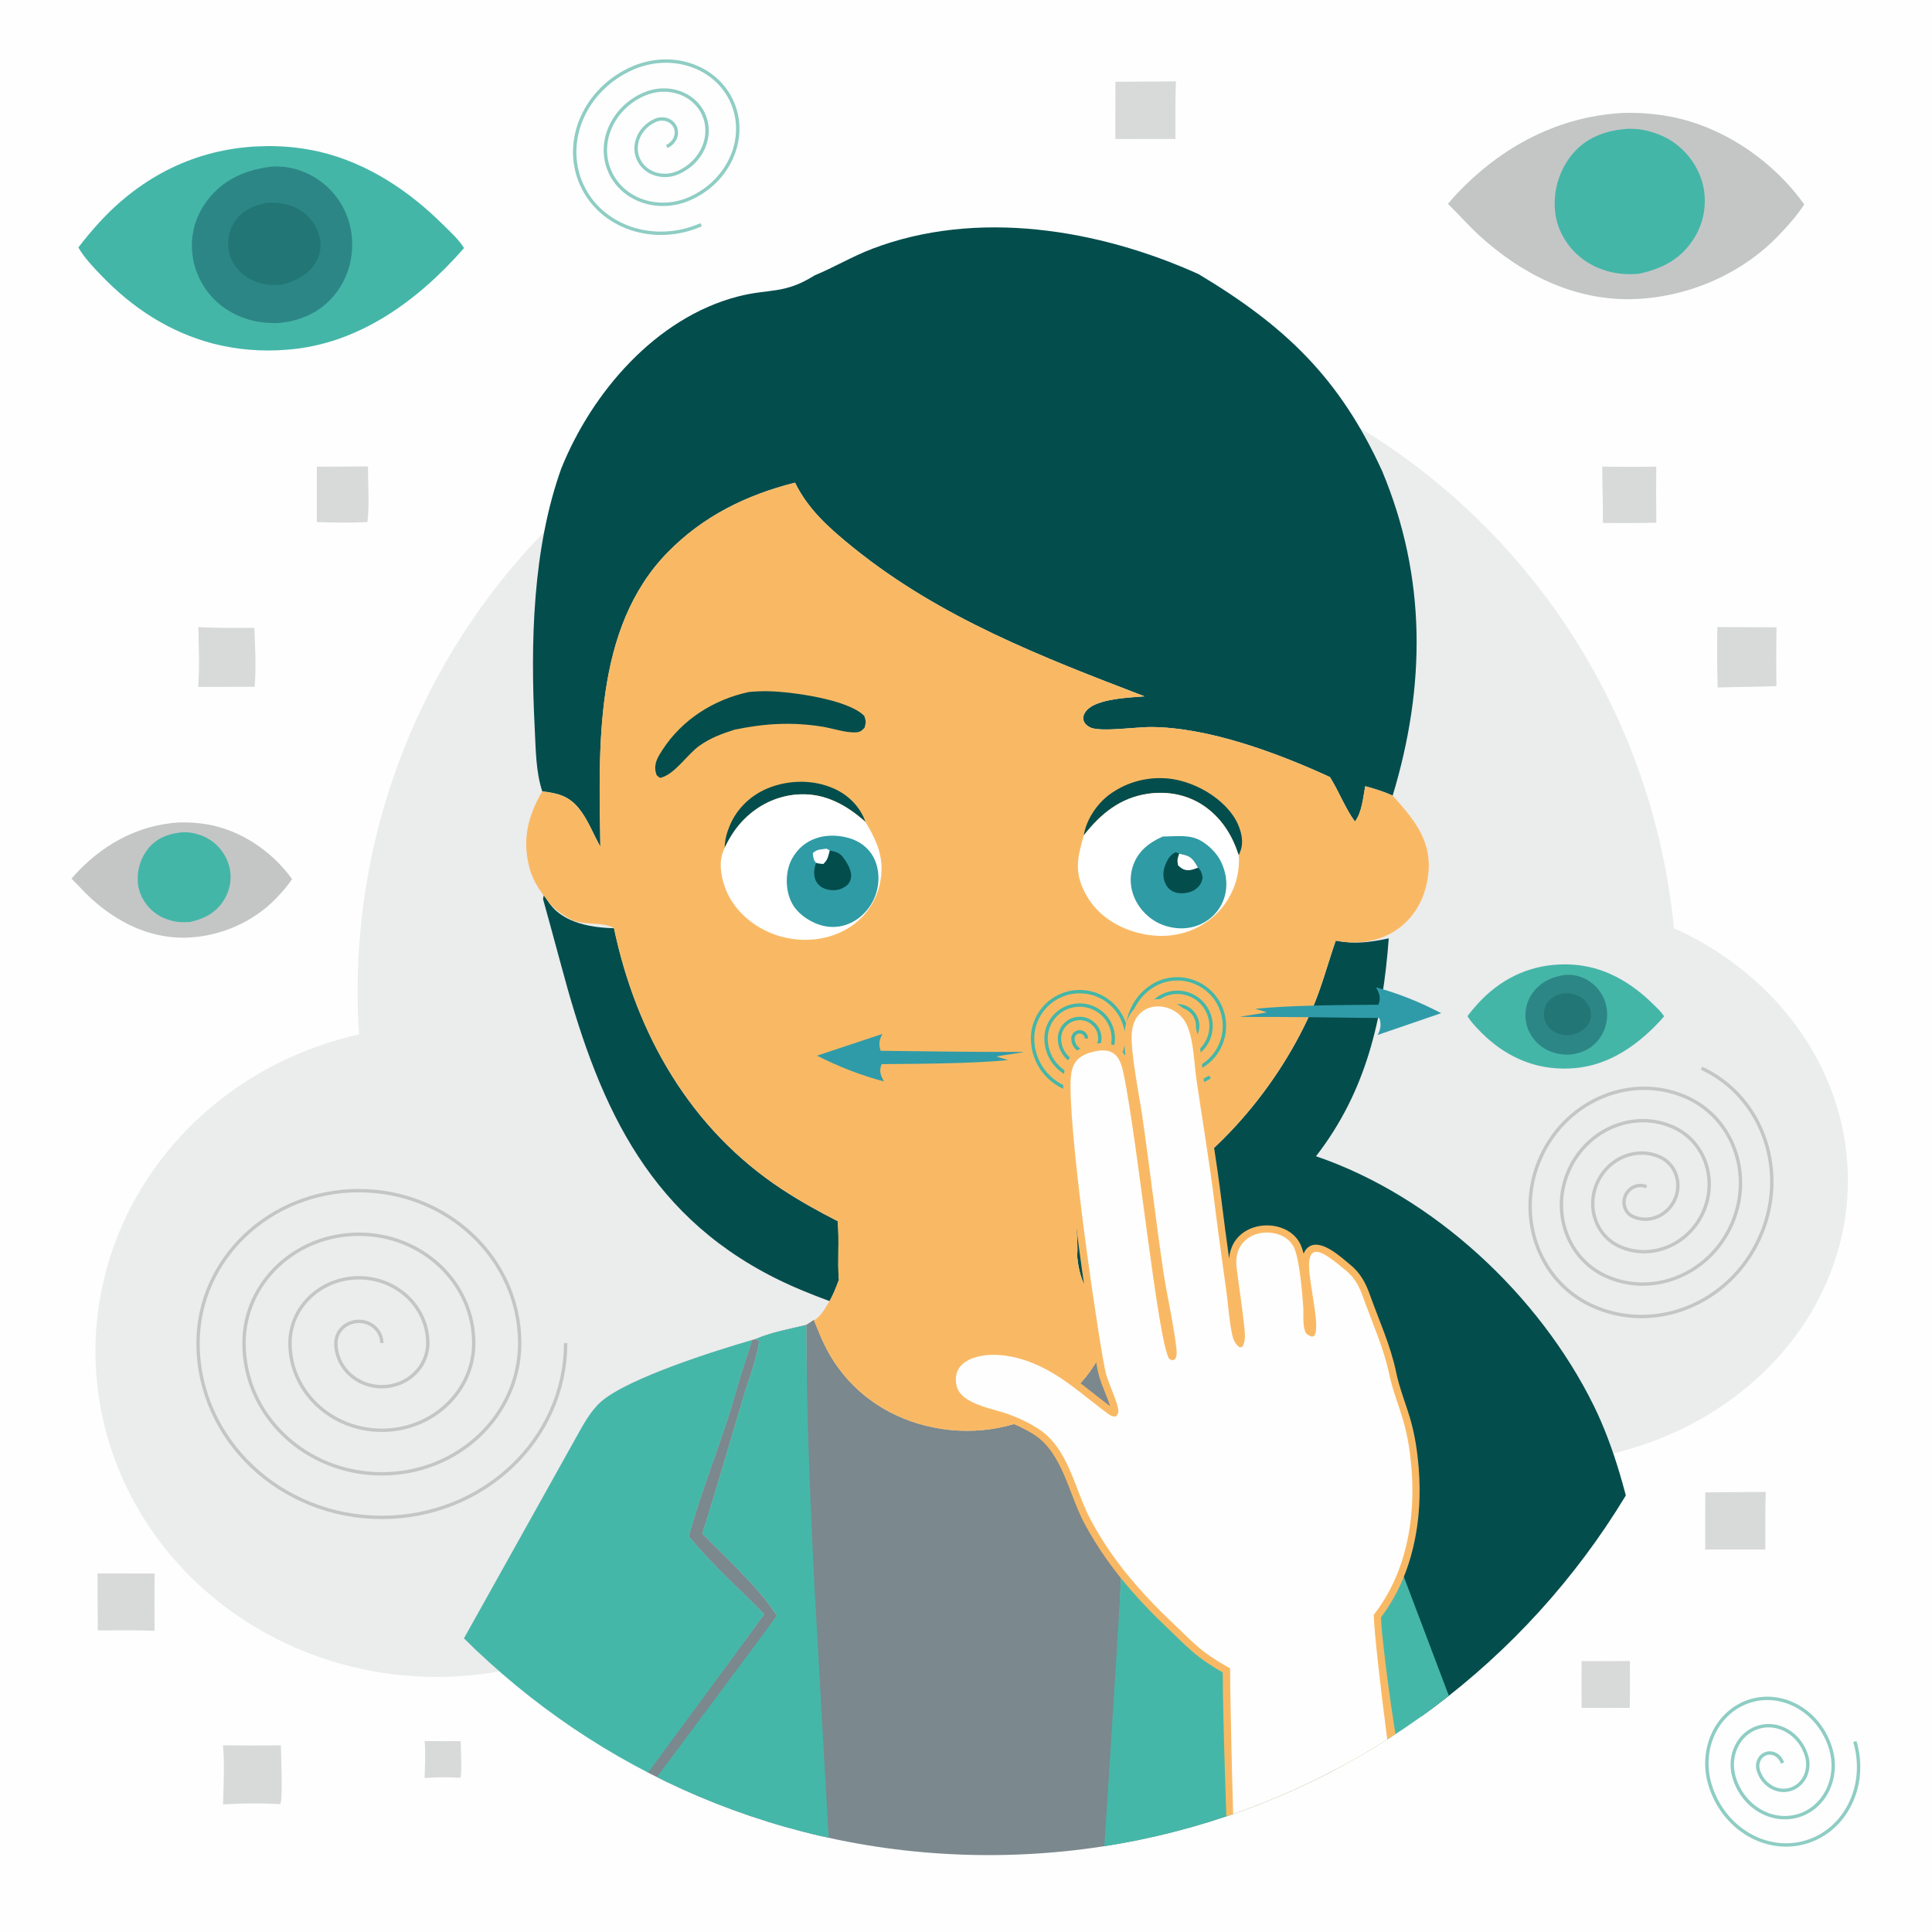 <?xml version="1.0" encoding="UTF-8"?> <svg xmlns="http://www.w3.org/2000/svg" xmlns:xlink="http://www.w3.org/1999/xlink" xml:space="preserve" width="114mm" height="114mm" version="1.1" style="shape-rendering:geometricPrecision; text-rendering:geometricPrecision; image-rendering:optimizeQuality; fill-rule:evenodd; clip-rule:evenodd" viewBox="0 0 732.3 732.3"> <defs> <style type="text/css"> .str2 {stroke:#8ECDC4;stroke-width:1.28;stroke-miterlimit:22.926} .str0 {stroke:#44B6A8;stroke-width:1.28;stroke-miterlimit:22.926} .str1 {stroke:#C4C6C6;stroke-width:1.28;stroke-miterlimit:22.926} .fil10 {fill:none} .fil0 {fill:#FEFEFE} .fil1 {fill:#EBECEC} .fil2 {fill:#044D4D} .fil15 {fill:#227676} .fil14 {fill:#2D8686} .fil5 {fill:#2D8786} .fil9 {fill:#2F9BA5} .fil11 {fill:#2F9BA8} .fil13 {fill:#44B6A8} .fil6 {fill:#45B7A9} .fil4 {fill:#7B888D} .fil16 {fill:#C4C6C6} .fil3 {fill:#C5C6C6} .fil12 {fill:#D8D9D9} .fil7 {fill:#F9B964} .fil8 {fill:white} </style> <clipPath id="id0"> <path d="M630.37 302.18c16.88,36.17 26.33,76.51 26.33,119.07 0,155.69 -126.21,281.9 -281.9,281.9 -155.69,0 -281.9,-126.21 -281.9,-281.9 0,-42.55 9.45,-82.89 26.33,-119.07l0 -247.09 511.15 0 0 247.09z"></path> </clipPath> </defs> <g id="Слой_x0020_1">  <rect class="fil0" width="732.3" height="732.3"></rect> <circle class="fil1" cx="385.59" cy="375.86" r="250.04"></circle> <ellipse class="fil1" cx="580.01" cy="447.42" rx="120.42" ry="107.19"></ellipse> <ellipse class="fil1" cx="165.52" cy="512.23" rx="129.34" ry="123.39"></ellipse> <g> </g> <g style="clip-path:url(#id0)"> <g> <g id="_2536427770048"> <path class="fil2" d="M232.72 351.82c8.52,40.26 29,76.18 63.77,99.01 6.79,4.45 13.78,8.35 21.01,12.02 0.72,7.49 -0.13,14.91 0.47,22.31 -1.05,2.77 -2.08,5.42 -3.52,8.02 -7.02,-2.6 -13.99,-5.4 -20.68,-8.76 -50.03,-25.13 -67.75,-68.57 -81.14,-118.77 -2.65,-9.94 -5.54,-20.24 -6.81,-24.92 1.47,-7.3 -2.06,10.46 26.91,11.1z"></path> <path class="fil2" d="M308.7 104.41c7.4,-3.05 14.33,-7.21 21.84,-10.08 39.81,-15.2 85.98,-7.46 123.72,9.55 32.9,19.7 53.51,39.37 69.64,74.7 16.87,40.35 16.5,81.57 3.98,122.97 -3.43,-1.53 -6.79,-2.57 -10.4,-3.55 -0.82,4.27 -1.2,9.87 -3.9,13.41 -3.7,-5.06 -6.08,-11.47 -9.48,-16.87 -19.87,-9.16 -46.37,-18.98 -68.27,-18.97 -4.86,0 -18.76,1.93 -22.49,0.2 -4.44,-2.07 -3.22,-6.54 1.74,-8.71 5.74,-2.52 13.96,-2.69 18.75,-3.12 -38.9,-14.89 -77.43,-29.78 -110.24,-56.24 -8.88,-7.17 -17.15,-14.36 -22.24,-24.75 -18.39,4.62 -34.87,12.71 -48.27,26.41 -28.16,28.79 -26.05,74.16 -25.51,111.56 -2.7,-4.73 -4.71,-10.26 -8.15,-14.51 -3.87,-4.76 -8.06,-5.76 -13.88,-6.45 -2.47,-7.49 -2.46,-16.09 -2.86,-23.94 -1.65,-32.1 -0.85,-67.94 10.05,-98.41 11.59,-28.84 35.81,-57.1 66.86,-65.2 12.04,-3.14 17.56,-0.74 29.12,-7.99z"></path> <path class="fil3" d="M422.98 498.36l2.96 1.46c8.1,3.39 17.66,6.46 25.19,10.86l2.67 1.59c6.09,22.82 11.25,46.57 15.2,69.84 -8.33,8.86 -17.55,16.65 -26.25,25.12 3.94,6.76 8.29,13.22 12.63,19.68l-282.82 0 45.95 -82.3c2.47,-4.48 5.45,-9.96 9.34,-13.34 10.32,-8.97 43.65,-19.41 57.27,-23.37l1.17 -0.3c6.01,-2.63 12.95,-3.85 19.32,-5.39l2.85 -1.9c1.51,3.67 2.97,7.44 4.81,10.97 7.28,13.95 19.7,23.81 34.7,28.33 15.79,4.75 33.4,3.36 47.87,-4.66 15.09,-8.35 22.5,-20.37 27.12,-36.58z"></path> <path class="fil4" d="M422.98 498.36l2.96 1.46c8.1,3.39 17.66,6.46 25.19,10.86l2.67 1.59c6.09,22.82 11.25,46.57 15.2,69.84 -8.33,8.86 -17.55,16.65 -26.25,25.12 3.94,6.76 115.62,112.85 119.96,119.31l-353.93 -5.67c3.55,-4.99 77.53,-103.98 80.88,-109.08 -9.52,-9.61 -20.06,-19.04 -28.59,-29.51 5.44,-19.66 13.61,-38.61 18.88,-58.36 1.66,-5.36 3.38,-10.7 5.17,-16.02l1.17 -0.3c6.01,-2.63 12.95,-3.85 19.32,-5.39l2.85 -1.9c1.51,3.67 2.97,7.44 4.81,10.97 7.28,13.95 19.7,23.81 34.7,28.33 15.79,4.75 33.4,3.36 47.87,-4.66 15.09,-8.35 22.5,-20.37 27.12,-36.58z"></path> <path class="fil3" d="M286.3 507.61c6.01,-2.63 12.95,-3.85 19.32,-5.39 0.07,32.18 0.16,64.49 1.78,96.64 0.47,9.36 0.99,18.71 1.52,28.07l-24.55 0c3.34,-4.85 6.7,-9.69 10.08,-14.52 -7.31,-11.29 -18.88,-21.47 -28.26,-31.13 5.48,-17.03 10.35,-34.31 15.51,-51.45 1.97,-6.9 5.22,-14.51 6,-21.58l-1.4 -0.63z"></path> <path class="fil3" d="M423.59 626.91c0.51,-8.72 0.92,-17.44 1.17,-26.17 0.61,-21.71 0.25,-43.56 0.23,-65.28 -0.01,-8.73 -1.37,-27.9 0.96,-35.64 8.1,3.39 17.66,6.46 25.19,10.86 4.89,23.14 8.85,46.46 13.6,69.62 -9.07,8.83 -18.15,17.69 -27.53,26.2 3.43,7.23 8,13.82 12.58,20.41l-26.2 0z"></path> <path class="fil5" d="M476.66 626.91l-0.88 -5.96c-0.88,-6.18 -3.96,-13.16 -2.61,-19.37l0.96 -0.37c0.92,1.45 2.76,14 4.33,25.7l-1.8 0z"></path> <path class="fil2" d="M506.3 356.53c7.22,1.4 12.91,0.66 20.09,-0.86 -2.27,30.45 -8.51,58.01 -27.58,82.59 44.52,15.18 84.65,52.65 105.31,94.59 14.88,30.22 22.96,79.59 19.82,111.88l-76.68 43.74c-6.73,-19.58 -18.9,-100.73 -25.93,-119.22 -14.52,-38.15 -33.62,-41.72 -67.52,-56.99l-2.67 -1.59c-7.53,-4.4 -17.09,-7.47 -25.19,-10.86l-2.96 -1.46c-2.18,-0.89 -3.94,-1.9 -5.77,-3.41 -5.95,-4.89 -8.23,-11.42 -8.94,-18.82 0.32,-3.47 -0.07,-7.08 -0.25,-10.56 6.58,-1.86 12.94,-4.31 19.07,-7.33 30.47,-14.77 55.93,-43.78 69.7,-74.45 3.96,-8.83 6.34,-18.14 9.5,-27.25z"></path> <path class="fil6" d="M581.28 728.98c-6.72,-19.58 -52.92,-141.23 -59.96,-159.72 -14.52,-38.15 -33.62,-41.72 -67.52,-56.99 6.09,22.82 11.25,46.57 15.2,69.84 -8.33,8.86 -17.55,16.65 -26.25,25.12 3.94,6.76 8.29,13.22 12.63,19.68 36.98,0 47.09,102.07 125.89,102.07z"></path> <path class="fil6" d="M464.73 580.31c-4.75,-23.16 -8.72,-46.48 -13.6,-69.62 -7.53,-4.4 -17.09,-7.47 -25.19,-10.86 -2.32,7.74 -0.96,26.91 -0.96,35.64 0.02,21.73 0.38,43.57 -0.23,65.28 -0.25,8.73 -7.95,126.4 -8.46,135.12l154.59 0.41c0.45,-8.26 -117.43,-125.6 -128.82,-130.17 9.37,-8.5 13.6,-16.97 22.67,-25.8z"></path> <path class="fil6" d="M308.61 599.25c-1.62,-32.15 -2.92,-64.86 -2.99,-97.04 -6.37,1.54 -13.31,2.76 -19.32,5.39l1.4 0.63c-0.78,7.07 -4.03,14.68 -6,21.58 -5.15,17.14 -10.03,34.42 -15.51,51.45 9.38,9.66 20.95,19.84 28.26,31.13 -3.38,4.82 -85.32,114.57 -88.66,119.42l110.41 1.61c-0.54,-9.35 -7.12,-124.83 -7.6,-134.18z"></path> <path class="fil6" d="M289.68 611.79c-9.52,-9.61 -20.06,-19.04 -28.59,-29.51 5.44,-19.66 13.61,-38.61 18.88,-58.36 1.66,-5.36 3.38,-10.7 5.17,-16.02 -13.62,3.95 -46.95,14.4 -57.27,23.37 -3.89,3.38 -6.87,8.86 -9.34,13.34l-45.95 82.3 51.61 74.12c3.55,-4.99 62.14,-84.13 65.49,-89.24z"></path> <path class="fil7" d="M308.47 500.31c1.51,3.67 2.97,7.44 4.81,10.97 7.28,13.95 19.7,23.81 34.7,28.33 15.79,4.75 33.4,3.36 47.87,-4.66 15.09,-8.35 22.5,-20.37 27.12,-36.58 -2.18,-0.89 -3.94,-1.9 -5.77,-3.41 -5.95,-4.9 -8.23,-11.42 -8.94,-18.82 0.33,-3.47 -0.07,-7.08 -0.25,-10.56 6.58,-1.86 12.94,-4.31 19.07,-7.33 30.47,-14.77 55.93,-43.78 69.7,-74.45 3.96,-8.83 6.34,-18.14 9.5,-27.26 18.67,3.62 33.82,-7.62 35.21,-26.59 0.88,-11.98 -6.2,-20.12 -13.63,-28.4 -3.43,-1.53 -6.79,-2.57 -10.4,-3.55 -0.82,4.27 -1.2,9.87 -3.9,13.41 -3.71,-5.06 -6.08,-11.47 -9.48,-16.87 -19.87,-9.16 -46.37,-18.98 -68.27,-18.97 -4.86,0 -18.76,1.93 -22.49,0.2 -4.43,-2.07 -3.22,-6.54 1.74,-8.71 5.74,-2.52 13.96,-2.69 18.75,-3.12 -38.89,-14.89 -77.43,-29.78 -110.24,-56.24 -8.88,-7.17 -17.15,-14.36 -22.24,-24.75 -18.39,4.62 -34.87,12.71 -48.27,26.41 -28.16,28.79 -26.05,74.16 -25.51,111.56 -2.7,-4.73 -4.71,-10.27 -8.15,-14.51 -3.87,-4.76 -8.06,-5.76 -13.88,-6.45 -5.42,9.31 -7.7,18.44 -4.78,29.14 1.59,5.83 4.57,9.24 7.72,13.56 2.1,2.15 4.54,4 7.27,5.52 5.4,3 12.56,0.89 16.98,3.63 8.52,40.26 29,76.18 63.77,99.01 6.79,4.45 13.78,8.35 21.01,12.02 0.72,7.49 -0.13,14.91 0.47,22.31 -1.05,2.77 -2.08,5.42 -3.52,8.02 -1.6,2.56 -2.95,5.2 -5.42,7.02l-0.55 0.12z"></path> <path class="fil2" d="M274.67 321.35c0.09,-3.12 0.77,-5.67 1.99,-8.55 2.81,-6.61 8.27,-11.67 14.95,-14.25 7.87,-3.04 17.08,-3.07 24.79,0.49 5.36,2.47 9.73,6.93 11.65,12.51 -7.05,-6.29 -15.08,-10.85 -24.86,-10.46 -8.63,0.34 -16.54,4.3 -22.29,10.69 -2.58,2.87 -4.55,6.12 -6.23,9.57z"></path> <path class="fil2" d="M410.78 316.68c0.9,-5.89 4.93,-11.92 9.68,-15.47 0.42,-0.31 0.85,-0.61 1.3,-0.91 0.44,-0.29 0.89,-0.57 1.34,-0.84 0.46,-0.27 0.92,-0.53 1.38,-0.78 0.47,-0.25 0.94,-0.48 1.42,-0.71 0.48,-0.22 0.96,-0.44 1.45,-0.64 0.49,-0.2 0.98,-0.39 1.48,-0.56 0.5,-0.18 1,-0.34 1.51,-0.49 0.5,-0.15 1.01,-0.29 1.53,-0.42 0.51,-0.12 1.03,-0.24 1.55,-0.34 0.52,-0.1 1.04,-0.19 1.56,-0.26 0.52,-0.08 1.05,-0.14 1.57,-0.19 0.52,-0.05 1.05,-0.09 1.58,-0.11 0.53,-0.02 1.06,-0.03 1.58,-0.03 0.53,0 1.06,0.02 1.58,0.04 0.53,0.03 1.06,0.07 1.58,0.12 0.53,0.06 1.05,0.12 1.57,0.2 8.77,1.41 18.03,6.66 23.1,14.07 2.24,3.28 4.07,8.53 2.87,12.5 -0.36,1.19 -0.44,1.3 -0.91,2.31 -2.27,-7.13 -5.97,-13.28 -12,-17.88 -6.36,-4.85 -14.27,-6.56 -22.13,-5.48 -10.69,1.46 -18.19,7.64 -24.59,15.84z"></path> <path class="fil2" d="M283.7 262.31c2.53,-0.25 5.07,-0.36 7.62,-0.31 8.58,0.19 30.19,3.06 36.27,9.37 0.71,2.09 0.66,2.32 0.11,4.48 -1.31,1.27 -1.65,1.68 -3.6,1.75 -3.62,0.14 -8.8,-1.59 -12.48,-2.18 -11.45,-1.84 -21.93,-1.2 -33.24,1.17 -4.8,1.54 -8.98,3.06 -13.16,5.99 -4.84,3.39 -9.5,11.09 -15.03,12.27 -1.09,-0.83 -1.3,-0.68 -1.63,-2.12 -0.78,-3.32 0.78,-5.78 2.52,-8.47 7.43,-11.48 19.4,-19.07 32.64,-21.94z"></path> <path class="fil8" d="M410.78 316.68c6.4,-8.2 13.89,-14.38 24.59,-15.84 7.86,-1.07 15.77,0.64 22.13,5.48 6.03,4.59 9.73,10.75 12,17.88 0.27,2.47 0.05,5.05 -0.45,7.48 -0.09,0.48 -0.2,0.95 -0.32,1.42 -0.12,0.47 -0.25,0.94 -0.4,1.4 -0.14,0.46 -0.3,0.92 -0.47,1.38 -0.17,0.46 -0.35,0.91 -0.54,1.35 -0.19,0.45 -0.39,0.89 -0.61,1.32 -0.21,0.43 -0.43,0.87 -0.67,1.29 -0.23,0.42 -0.48,0.84 -0.73,1.26 -0.26,0.41 -0.52,0.81 -0.8,1.21 -0.28,0.4 -0.56,0.79 -0.86,1.17 -0.3,0.39 -0.6,0.76 -0.92,1.13 -0.32,0.37 -0.64,0.73 -0.98,1.08 -0.34,0.35 -0.68,0.69 -1.03,1.02 -0.35,0.33 -0.71,0.66 -1.08,0.98 -0.37,0.31 -0.75,0.62 -1.13,0.91 -0.39,0.3 -0.78,0.58 -1.18,0.86 -0.4,0.28 -0.81,0.54 -1.22,0.8 -7.21,4.55 -15.77,5.45 -23.98,3.51 -8.21,-1.94 -15.85,-6.63 -20.14,-14.05 -4.95,-8.56 -3.78,-14.14 -1.21,-23.04z"></path> <g> <path class="fil9" d="M440.78 317.07c5.05,-0.01 10.22,-0.95 14.69,1.77 3.26,1.99 6.07,5 7.49,8.1 6.81,14.88 -6.04,28.6 -21,24.06 -9.63,-2.94 -15.91,-13.38 -12.39,-23.15 1.95,-5.39 6.15,-8.59 11.22,-10.79z"></path> <path class="fil2" d="M454.11 328.87c1.24,1.22 1.4,2.1 1.74,3.78 -0.39,1.92 -0.9,2.92 -2.44,4.21 -1.89,1.58 -5.3,2.1 -7.62,1.47 -1.79,-0.48 -3.18,-1.61 -3.99,-3.29 -1.13,-2.36 -1.05,-4.86 -0.09,-7.25 0.8,-2 1.91,-3.93 3.96,-4.79l1.29 0.56c2.73,0.61 4.27,0.78 5.92,3.26 0.44,0.67 0.83,1.36 1.23,2.05z"></path> <path class="fil8" d="M446.95 323.57c2.73,0.61 4.27,0.78 5.92,3.26 0.44,0.67 0.83,1.36 1.23,2.05 -1.05,0.38 -2.28,0.89 -3.39,0.96 -1.8,0.11 -2.92,-0.67 -4.16,-1.8 -0.43,-2.05 -0.26,-2.45 0.4,-4.46z"></path> </g> <path class="fil8" d="M274.67 321.35c1.68,-3.45 3.65,-6.71 6.23,-9.57 5.75,-6.39 13.66,-10.34 22.29,-10.69 9.78,-0.39 17.81,4.17 24.86,10.46 4.68,7.74 7.5,14.51 5.37,23.78 -0.2,0.84 -0.43,1.68 -0.71,2.5 -0.28,0.82 -0.6,1.63 -0.96,2.42 -0.36,0.79 -0.76,1.56 -1.19,2.31 -0.43,0.75 -0.91,1.48 -1.41,2.18 -0.51,0.7 -1.05,1.38 -1.62,2.03 -0.58,0.65 -1.18,1.27 -1.82,1.86 -0.63,0.59 -1.3,1.14 -1.99,1.67 -0.69,0.52 -1.41,1.01 -2.15,1.46 -7.18,4.47 -16.2,5.46 -24.36,3.53 -8.28,-1.97 -16,-7.18 -20.36,-14.56 -2.67,-4.51 -4.58,-11.43 -3.2,-16.62 0.26,-0.95 0.64,-1.83 1.02,-2.74z"></path> <g> <path class="fil9" d="M321.36 317.54c2.66,0.71 5.14,1.95 7.29,4.09 3.15,3.13 4.5,7.67 4.3,12.04 -0.22,5.15 -2.53,9.97 -6.34,13.39 -3.48,3.11 -7.99,4.72 -12.65,4.19 -4.7,-0.52 -9.66,-3.31 -12.56,-7.03 -3.83,-4.9 -4.18,-13.32 -1.17,-18.77 4.34,-7.85 12.89,-10.1 21.14,-7.91z"></path> <path class="fil8" d="M308.65 326.14c-0.37,-0.98 -0.46,-1.74 -0.57,-2.77 1.55,-1.55 3.11,-1.36 5.23,-1.7l1.22 0.72c-0.63,2.29 -0.66,3.47 -2.44,5.11 -1.04,-0.05 -1.75,-0.08 -2.74,-0.42l-0.71 -0.93z"></path> <path class="fil2" d="M314.53 322.39c2.24,0.43 3.75,0.77 5.15,2.72 1.56,2.17 3.4,5.11 2.81,7.91 -0.39,1.85 -1.58,2.84 -3.19,3.65 -2.17,1.09 -5.24,0.95 -7.38,-0.13 -1.65,-0.83 -2.72,-2.24 -3.14,-4.03 -0.39,-1.67 -0.11,-3.9 0.57,-5.44 0.99,0.35 1.7,0.38 2.74,0.42 1.78,-1.63 1.8,-2.82 2.44,-5.11z"></path> </g> <g> <path class="fil10 str0" d="M411.79 393.64c0,-1.4 -1.14,-2.54 -2.55,-2.54 -1.41,0 -2.55,1.14 -2.55,2.54 0,2.8 2.28,5.08 5.1,5.08 2.82,0 5.1,-2.27 5.1,-5.08 0,-4.21 -3.43,-7.61 -7.65,-7.61 -4.22,0 -7.65,3.41 -7.65,7.61 0,5.61 4.57,10.15 10.2,10.15 5.63,0 10.2,-4.54 10.2,-10.15 0,-7.01 -5.71,-12.69 -12.75,-12.69 -7.04,0 -12.75,5.68 -12.75,12.69 0,8.41 6.85,15.23 15.3,15.23 8.45,0 15.3,-6.82 15.3,-15.23 0,-9.81 -7.99,-17.77 -17.85,-17.77 -9.86,0 -17.85,7.96 -17.85,17.77 0,11.22 9.13,20.31 20.4,20.31 11.26,0 20.4,-9.09 20.4,-20.31"></path> <path class="fil10 str0" d="M447.7 390.99c1.18,-0.75 1.53,-2.32 0.78,-3.51 -0.75,-1.19 -2.33,-1.54 -3.51,-0.79 -2.37,1.5 -3.06,4.65 -1.56,7.02 1.51,2.38 4.65,3.09 7.02,1.59 3.55,-2.25 4.6,-6.97 2.33,-10.54 -2.26,-3.57 -6.97,-4.63 -10.53,-2.38 -4.74,3 -6.13,9.29 -3.11,14.05 3.02,4.76 9.3,6.18 14.04,3.18 5.92,-3.75 7.66,-11.62 3.89,-17.56 -3.77,-5.95 -11.63,-7.72 -17.55,-3.97 -7.1,4.5 -9.19,13.94 -4.67,21.07 4.52,7.14 13.95,9.27 21.05,4.76 8.29,-5.26 10.73,-16.26 5.45,-24.59 -5.28,-8.32 -16.28,-10.81 -24.56,-5.56 -9.47,6.01 -12.26,18.59 -6.23,28.1 6.03,9.51 18.6,12.36 28.07,6.35"></path> <path class="fil11" d="M388.16 398.72c-18.13,0.07 -36.67,-0.24 -54.35,-0.43 -0.88,-2.29 -0.48,-4.4 0.66,-6.4 -8.26,2.75 -16.53,5.5 -24.79,8.25 8.4,4.26 16.87,7.53 25.4,9.77 -1,-1.86 -2.12,-3.67 -0.91,-6.57 16.79,-0.14 33.74,-0.2 47.91,-1.52 -0.98,-0.38 -3.38,-0.98 -4.36,-1.36 2.57,-0.6 7.87,-1.14 10.44,-1.74z"></path> <path class="fil11" d="M469.97 385.45c17.63,-0.07 35.65,0.24 52.84,0.43 0.86,2.3 0.47,4.41 -0.64,6.41 8.03,-2.75 16.07,-5.51 24.1,-8.26 -8.17,-4.27 -16.4,-7.54 -24.69,-9.78 0.97,1.87 2.06,3.68 0.89,6.58 -16.33,0.14 -32.8,0.2 -46.58,1.52 0.95,0.38 3.29,0.98 4.24,1.36 -2.5,0.6 -7.66,1.14 -10.15,1.74z"></path> </g> <g> <path class="fil7" d="M463.51 633.96c-4.21,-2.43 -8.16,-5 -11.85,-8.22 -3.4,-2.96 -6.59,-6.27 -9.88,-9.37 -4.51,-4.26 -8.81,-8.74 -12.89,-13.41 -6.89,-7.87 -12.94,-16.35 -17.89,-25.57 -5.74,-10.72 -8.29,-26.7 -19,-33.57 -3.33,-2.14 -6.99,-3.85 -10.7,-5.22 -6.95,-2.57 -19.41,-3.95 -21.38,-12.75 -2.36,-10.52 7.1,-14.87 15.87,-15.09 5.14,-0.13 10.44,0.98 15.24,2.76 11.7,4.32 20.01,12.23 29.73,19.47 -0.5,-1.72 -1.37,-3.8 -1.87,-5.08 -0.84,-2.14 -1.79,-4.42 -2.38,-6.64 -0.62,-2.34 -1.02,-4.97 -1.43,-7.36 -0.77,-4.48 -1.48,-8.96 -2.17,-13.45 -1.91,-12.44 -3.65,-24.92 -5.23,-37.4 -1.23,-9.74 -2.38,-19.5 -3.3,-29.28 -0.69,-7.34 -1.38,-15 -1.37,-22.37 0.02,-9.4 2.82,-14.07 12.55,-15.83 5.7,-0.89 9.05,1.16 11.06,4.95 -0.41,-3.42 -0.65,-6.92 -0.34,-9.71 1.71,-15.56 21.04,-15.61 26.27,-3.02 2.72,6.56 2.66,14.11 3.67,21.05 2.28,15.68 4.95,31.3 6.87,47.03 0.86,7.05 1.81,14.09 2.78,21.13 0.37,-4.25 2.36,-8.03 6.31,-10.41 6.64,-3.99 17.11,-2.4 20.69,4.98 0.47,0.97 0.88,2.19 1.25,3.6 0.52,-1.31 1.37,-2.39 2.71,-3 4.67,-2.08 11.7,4.53 15.05,7.28 3.66,3 5.73,6.74 7.29,11.14 3.46,9.72 7.95,19.45 10.03,29.58 1.25,6.08 3.66,11.88 5.39,17.84 1.73,5.95 2.65,12.23 3.15,18.4 1.6,19.71 -2.15,40.57 -14.28,56.58 0.08,3.96 0.64,8.34 1.07,12.21 0.77,6.87 1.68,13.74 2.66,20.58 1.02,7.07 2.12,14.15 3.42,21.18 0.64,3.45 4.81,40.4 6.15,43.59l1.4 3.34 -3.6 0.45c-22.15,2.8 -44.14,3.09 -66.38,1.23l-2.44 -0.2 -0.08 -2.45c-0.54,-15.91 -2.25,-63.03 -2.19,-78.94z"></path> <path class="fil0" d="M425.85 406.78c5.51,26.6 12.97,101.99 17.39,108.38l1.3 0.45c0.64,-0.32 0.9,-0.26 1.16,-1 0.42,-1.2 0.33,-2.33 0.19,-3.57 -1.06,-9.42 -3.58,-19.92 -5.01,-29.57 -2.89,-19.62 -5.14,-39.36 -8,-59 -1.15,-7.88 -4.59,-24.63 -3.85,-31.36 1.42,-12.94 16.94,-12 20.99,-2.27 2.5,6.03 2.55,13.92 3.49,20.39 2.28,15.67 4.94,31.24 6.87,46.96 1.36,11.12 2.94,22.17 4.46,33.27 0.75,5.45 1.07,11.25 2.25,16.61 0.39,1.8 1.18,3.38 2.64,4.54l0.97 0.04c1.54,-1.89 1.21,-5.02 0.98,-7.3 -0.78,-7.62 -1.99,-15.19 -2.95,-22.78 -1.95,-15.39 17.34,-16.82 21.69,-7.82 2.15,4.44 3.22,17.34 3.56,22.76 0.17,2.73 -0.29,6.83 0.81,9.37 0.46,1.05 1.45,1.28 2.41,1.77 0.77,-0.2 0.75,-0.03 1.11,-0.65 1.7,-2.93 -0.7,-13.34 -1.82,-22.11 -1.97,-15.41 5.91,-8.68 13.67,-2.32 3.24,2.66 5.04,5.98 6.44,9.93 3.27,9.18 7.96,19.61 9.93,29.21 1.27,6.18 3.69,12.01 5.44,18.05 1.66,5.73 2.56,11.92 3.05,17.86 1.59,19.5 -2.15,39.9 -14.3,55.44 0,10.04 9.81,88.37 13.13,96.31 -22.16,2.8 -43.56,3.08 -65.8,1.22 -0.54,-15.77 -1.74,-61.03 -1.78,-77.21 -11.81,-6.65 -13.61,-9.53 -22.6,-18 -4.45,-4.2 -8.69,-8.6 -12.71,-13.22 -6.79,-7.73 -12.67,-15.98 -17.53,-25.06 -6.16,-11.5 -8.21,-27.06 -19.94,-34.59 -3.49,-2.24 -7.35,-4.05 -11.24,-5.48 -5.66,-2.09 -18.08,-3.77 -19.65,-10.76 -1.98,-8.84 6.68,-11.57 13.25,-11.73 4.86,-0.12 9.85,0.97 14.22,2.59 11.86,4.38 20.32,12.75 30.26,19.99 0.91,0.66 1.55,0.84 2.64,0.78 0.76,-0.92 1.02,-1.32 0.89,-2.54 -0.33,-3.05 -3.69,-10.03 -4.68,-13.78 -2.03,-7.68 -13.45,-84.08 -13.41,-109.15 0.01,-7.67 1.59,-11.55 10.23,-13.11 6.63,-1.04 8.68,2.82 9.85,8.49z"></path> </g> </g> </g> </g> <path class="fil10" d="M630.37 302.18c16.88,36.17 26.33,76.51 26.33,119.07 0,155.69 -126.21,281.9 -281.9,281.9 -155.69,0 -281.9,-126.21 -281.9,-281.9 0,-42.55 9.45,-82.89 26.33,-119.07l0 -247.09 511.15 0 0 247.09z"></path> <path class="fil12" d="M120.1 176.9l19.36 -0.09c0.01,6.85 0.61,14.28 -0.19,21.07 -6.4,0.33 -12.78,0.21 -19.18,0.02l0.01 -21z"></path> <path class="fil12" d="M607.32 176.84c6.82,0.14 13.64,0.15 20.46,0.03 -0.06,7.08 -0.05,14.15 0.03,21.23 -6.73,0.27 -13.52,0.12 -20.26,0.15 0.1,-7.13 -0.26,-14.27 -0.23,-21.4z"></path> <path class="fil12" d="M36.97 596.41l21.62 0.01c-0.07,7.24 -0.01,14.48 0,21.72 -7.15,-0.31 -14.37,-0.13 -21.53,-0.15l-0.1 -21.58z"></path> <path class="fil12" d="M75.19 237.68c7.02,0.44 14.17,0.27 21.21,0.32 0.32,7.27 0.73,15.07 0.11,22.33l-21.41 0.05c0.63,-7.47 0.18,-15.2 0.09,-22.7z"></path> <path class="fil12" d="M84.52 661.55c7.31,0.07 14.63,0.07 21.94,0.02 0.04,3.1 0.82,20.74 -0.23,22.25 -7.23,-0.38 -14.45,-0.34 -21.68,0.13 0.15,-7.38 0.65,-15.04 -0.03,-22.4z"></path> <path class="fil12" d="M160.93 659.93c4.57,0.04 9.13,0.05 13.7,0.01 0.03,1.93 0.51,12.95 -0.14,13.89 -4.51,-0.24 -9.02,-0.21 -13.53,0.08 0.09,-4.61 0.41,-9.39 -0.02,-13.98z"></path> <path class="fil12" d="M646.37 565.65l22.93 -0.16c-0.27,7.27 -0.17,14.56 -0.18,21.83l-22.79 0.01 0.03 -21.68z"></path> <path class="fil12" d="M422.79 31l22.93 -0.16c-0.27,7.27 -0.17,14.56 -0.18,21.83l-22.79 0.01 0.03 -21.68z"></path> <path class="fil12" d="M599.48 629.65c6.1,0.04 12.21,-0.05 18.31,-0.08 -0.05,5.93 0.1,11.85 -0.06,17.78 -6.08,0.03 -12.16,0.03 -18.25,-0.01 -0.04,-5.9 -0.04,-11.8 0,-17.7z"></path> <path class="fil12" d="M650.93 237.68l22.42 0.09c-0.12,7.43 -0.13,14.86 -0.03,22.29 -7.41,0.33 -14.84,0.29 -22.26,0.51 -0.21,-7.63 -0.26,-15.26 -0.13,-22.89z"></path> <g> <path class="fil13" d="M97.86 55.49c1.96,-0.1 3.92,-0.13 5.88,-0.1 1.96,0.04 3.92,0.14 5.87,0.31 1.95,0.17 3.9,0.41 5.84,0.72 1.94,0.31 3.86,0.68 5.77,1.12 17.98,4.27 33.62,14.63 46.63,27.54 2.8,2.78 5.95,5.56 8.03,8.94 -0.07,0.08 -0.14,0.17 -0.21,0.25 -17.34,19.78 -39.9,36.3 -66.92,38.28 -2.34,0.2 -4.68,0.3 -7.02,0.3 -2.35,0 -4.69,-0.09 -7.02,-0.28 -2.34,-0.19 -4.66,-0.48 -6.97,-0.86 -2.31,-0.38 -4.61,-0.86 -6.88,-1.44 -16.64,-4.37 -30.56,-13.47 -42.39,-25.77 -3.21,-3.34 -6.41,-6.66 -8.77,-10.68 2.51,-3.32 5.17,-6.51 7.99,-9.57 15.96,-17.39 36.48,-27.75 60.17,-28.77z"></path> <path class="fil14" d="M102.31 63.22l0.32 -0.03c7.23,-0.67 14.88,2.04 20.38,6.72 0.37,0.31 0.73,0.63 1.09,0.96 0.35,0.33 0.7,0.67 1.04,1.02 0.34,0.35 0.67,0.7 0.99,1.07 0.32,0.36 0.63,0.73 0.93,1.11 0.3,0.38 0.59,0.77 0.88,1.16 0.28,0.39 0.56,0.79 0.82,1.2 0.26,0.41 0.52,0.82 0.76,1.24 0.24,0.42 0.47,0.84 0.7,1.28 0.22,0.43 0.43,0.87 0.63,1.31 0.2,0.44 0.39,0.89 0.57,1.34 0.18,0.45 0.34,0.91 0.5,1.36 0.16,0.46 0.3,0.92 0.43,1.39 0.13,0.47 0.26,0.93 0.36,1.41 0.11,0.47 0.21,0.95 0.3,1.42 0.09,0.48 0.16,0.96 0.23,1.44 0.06,0.48 0.11,0.96 0.15,1.44 0.66,8.27 -1.79,16.24 -7.26,22.52 -5.38,6.17 -12.93,9.29 -20.96,9.87 -7.7,0.17 -14.86,-1.73 -21.06,-6.42 -5.95,-4.49 -10.16,-11.66 -11.11,-19.07 -0.06,-0.46 -0.11,-0.93 -0.16,-1.4 -0.04,-0.47 -0.07,-0.93 -0.09,-1.4 -0.02,-0.47 -0.02,-0.94 -0.02,-1.41 0.01,-0.47 0.02,-0.94 0.05,-1.4 0.03,-0.47 0.07,-0.93 0.12,-1.4 0.05,-0.47 0.12,-0.93 0.19,-1.39 0.08,-0.46 0.16,-0.92 0.26,-1.38 0.1,-0.46 0.21,-0.91 0.33,-1.37 0.12,-0.45 0.25,-0.9 0.4,-1.35 0.14,-0.45 0.3,-0.89 0.47,-1.33 0.17,-0.44 0.34,-0.87 0.53,-1.3 0.19,-0.43 0.39,-0.85 0.6,-1.27 0.21,-0.42 0.43,-0.83 0.66,-1.24 0.23,-0.41 0.47,-0.81 0.72,-1.21 0.25,-0.4 0.51,-0.79 0.78,-1.17 0.27,-0.38 0.55,-0.76 0.84,-1.13 5.96,-7.72 14.16,-11.34 23.64,-12.59z"></path> <path class="fil15" d="M100.95 76.89c4.41,-0.29 8.45,0.25 12.35,2.46 0.24,0.14 0.48,0.28 0.71,0.43 0.23,0.15 0.46,0.3 0.68,0.46 0.22,0.16 0.44,0.33 0.66,0.5 0.22,0.17 0.43,0.35 0.63,0.53 0.21,0.18 0.41,0.37 0.61,0.56 0.2,0.19 0.39,0.39 0.58,0.59 0.19,0.2 0.37,0.41 0.55,0.62 0.18,0.21 0.35,0.43 0.52,0.65 0.17,0.22 0.33,0.44 0.48,0.67 0.15,0.23 0.3,0.46 0.45,0.69 0.14,0.24 0.28,0.47 0.41,0.72 0.13,0.24 0.26,0.49 0.38,0.74 0.12,0.25 0.23,0.5 0.34,0.75 0.11,0.25 0.21,0.51 0.3,0.77 0.09,0.26 0.18,0.52 0.26,0.78 0.08,0.26 0.15,0.53 0.22,0.8 0.86,3.44 0.43,6.92 -1.45,9.95 -2.89,4.65 -7.49,7.01 -12.65,8.26 -0.55,0.09 -1.11,0.15 -1.66,0.19 -0.56,0.04 -1.12,0.06 -1.67,0.05 -0.56,-0.01 -1.12,-0.04 -1.67,-0.1 -0.56,-0.06 -1.11,-0.14 -1.66,-0.24 -0.55,-0.1 -1.09,-0.23 -1.63,-0.38 -0.54,-0.15 -1.07,-0.33 -1.59,-0.52 -0.52,-0.2 -1.04,-0.42 -1.54,-0.66 -0.5,-0.24 -1,-0.5 -1.48,-0.79 -3.59,-2.14 -6.27,-5.48 -7.22,-9.59 -0.91,-3.95 -0.19,-8.39 2.09,-11.75 2.92,-4.32 7.14,-6.11 12.02,-7.14z"></path> </g> <path class="fil10 str1" d="M624.11 449.86c-2.94,-1.36 -6.5,0.05 -7.94,3.15 -1.44,3.11 -0.22,6.73 2.73,8.09 5.89,2.73 12.99,-0.1 15.87,-6.31 2.88,-6.21 0.43,-13.46 -5.46,-16.18 -8.83,-4.09 -19.49,0.15 -23.8,9.47 -4.31,9.32 -0.65,20.19 8.19,24.28 11.78,5.45 25.99,-0.2 31.74,-12.62 5.75,-12.42 0.86,-26.91 -10.92,-32.37 -14.72,-6.81 -32.49,0.25 -39.67,15.78 -7.19,15.53 -1.08,33.64 13.64,40.46 17.67,8.18 38.98,-0.3 47.61,-18.93 8.63,-18.64 1.3,-40.37 -16.37,-48.55 -20.61,-9.54 -45.48,0.35 -55.54,22.09 -10.06,21.74 -1.51,47.1 19.1,56.64 23.56,10.9 51.98,-0.4 63.48,-25.24 11.5,-24.85 1.73,-53.83 -21.83,-64.73"></path> <g> <path class="fil13" d="M590.99 365.59c1,-0.05 2,-0.07 3,-0.05 1,0.02 2,0.07 2.99,0.16 1,0.09 1.99,0.21 2.98,0.37 0.99,0.16 1.97,0.35 2.94,0.57 9.17,2.18 17.14,7.46 23.77,14.04 1.43,1.42 3.03,2.84 4.09,4.56 -0.04,0.04 -0.07,0.08 -0.11,0.13 -8.84,10.08 -20.34,18.51 -34.11,19.51 -1.19,0.1 -2.38,0.15 -3.58,0.15 -1.2,0 -2.39,-0.05 -3.58,-0.14 -1.19,-0.1 -2.38,-0.24 -3.56,-0.44 -1.18,-0.2 -2.35,-0.44 -3.51,-0.73 -8.48,-2.23 -15.58,-6.87 -21.61,-13.14 -1.64,-1.7 -3.27,-3.39 -4.47,-5.44 1.28,-1.69 2.64,-3.32 4.08,-4.88 8.14,-8.87 18.6,-14.15 30.68,-14.67z"></path> <path class="fil14" d="M593.26 369.54l0.16 -0.02c3.69,-0.34 7.59,1.04 10.39,3.43 0.19,0.16 0.37,0.32 0.55,0.49 0.18,0.17 0.36,0.34 0.53,0.52 0.17,0.18 0.34,0.36 0.5,0.54 0.16,0.19 0.32,0.37 0.48,0.57 0.15,0.19 0.3,0.39 0.45,0.59 0.14,0.2 0.28,0.4 0.42,0.61 0.13,0.21 0.26,0.42 0.39,0.63 0.12,0.21 0.24,0.43 0.36,0.65 0.11,0.22 0.22,0.44 0.32,0.67 0.1,0.22 0.2,0.45 0.29,0.68 0.09,0.23 0.18,0.46 0.26,0.7 0.08,0.23 0.15,0.47 0.22,0.71 0.07,0.24 0.13,0.48 0.19,0.72 0.06,0.24 0.11,0.48 0.15,0.73 0.04,0.24 0.08,0.49 0.12,0.73 0.03,0.24 0.06,0.49 0.08,0.74 0.34,4.22 -0.91,8.28 -3.7,11.48 -2.74,3.15 -6.59,4.73 -10.69,5.03 -3.93,0.09 -7.57,-0.88 -10.74,-3.27 -3.03,-2.29 -5.18,-5.94 -5.67,-9.72 -0.03,-0.24 -0.06,-0.47 -0.08,-0.71 -0.02,-0.24 -0.03,-0.48 -0.04,-0.72 -0.01,-0.24 -0.01,-0.48 -0.01,-0.72 0,-0.24 0.01,-0.48 0.03,-0.72 0.01,-0.24 0.04,-0.48 0.06,-0.71 0.03,-0.24 0.06,-0.47 0.1,-0.71 0.04,-0.24 0.08,-0.47 0.13,-0.7 0.05,-0.23 0.11,-0.47 0.17,-0.7 0.06,-0.23 0.13,-0.46 0.2,-0.69 0.07,-0.23 0.15,-0.45 0.24,-0.68 0.08,-0.22 0.17,-0.44 0.27,-0.66 0.1,-0.22 0.2,-0.44 0.3,-0.65 0.11,-0.21 0.22,-0.42 0.34,-0.63 0.12,-0.21 0.24,-0.41 0.37,-0.62 0.13,-0.2 0.26,-0.4 0.4,-0.6 0.14,-0.2 0.28,-0.39 0.43,-0.58 3.04,-3.94 7.22,-5.78 12.05,-6.42z"></path> <path class="fil15" d="M592.57 376.51c2.25,-0.15 4.31,0.13 6.3,1.26 0.12,0.07 0.24,0.14 0.36,0.22 0.12,0.08 0.23,0.15 0.35,0.24 0.11,0.08 0.23,0.17 0.34,0.25 0.11,0.09 0.22,0.18 0.32,0.27 0.11,0.09 0.21,0.19 0.31,0.29 0.1,0.1 0.2,0.2 0.29,0.3 0.1,0.1 0.19,0.21 0.28,0.32 0.09,0.11 0.18,0.22 0.26,0.33 0.08,0.11 0.17,0.23 0.25,0.34 0.08,0.12 0.15,0.23 0.23,0.35 0.07,0.12 0.14,0.24 0.21,0.36 0.07,0.12 0.13,0.25 0.19,0.38 0.06,0.13 0.12,0.26 0.17,0.38 0.05,0.13 0.1,0.26 0.15,0.39 0.05,0.13 0.09,0.27 0.13,0.4 0.04,0.13 0.08,0.27 0.11,0.41 0.44,1.75 0.22,3.53 -0.74,5.07 -1.48,2.37 -3.82,3.58 -6.45,4.21 -0.28,0.05 -0.56,0.08 -0.85,0.1 -0.28,0.02 -0.57,0.03 -0.85,0.03 -0.28,-0 -0.57,-0.02 -0.85,-0.05 -0.28,-0.03 -0.57,-0.07 -0.84,-0.12 -0.28,-0.05 -0.56,-0.12 -0.83,-0.2 -0.27,-0.08 -0.54,-0.17 -0.81,-0.27 -0.27,-0.1 -0.53,-0.21 -0.78,-0.34 -0.26,-0.12 -0.51,-0.26 -0.75,-0.4 -1.83,-1.09 -3.2,-2.79 -3.68,-4.89 -0.46,-2.01 -0.1,-4.28 1.06,-5.99 1.49,-2.2 3.64,-3.12 6.13,-3.64z"></path> </g> <g> <path class="fil16" d="M614.55 42.83c2.83,-0.11 5.67,-0.07 8.5,0.11 2.83,0.18 5.64,0.5 8.44,0.96 20.72,3.42 40.27,16.61 52.39,33.59 -2.75,4.25 -6.14,8.02 -9.63,11.67 -14.41,15.06 -35.12,23.76 -55.88,24.24l-0.34 0.01c-21.81,0.27 -41.19,-9.5 -57.02,-23.87 -4.29,-3.89 -8.07,-8.24 -12.2,-12.29 0.38,-0.46 0.76,-0.9 1.15,-1.34 16.92,-18.99 38.96,-31.52 64.6,-33.07z"></path> <path class="fil13" d="M614.43 49.09c6.31,-1.03 13.54,0.85 18.9,4.18 6,3.73 10.69,10.22 12.23,17.14 0.1,0.43 0.18,0.86 0.25,1.3 0.07,0.44 0.14,0.87 0.19,1.31 0.05,0.44 0.09,0.88 0.12,1.32 0.03,0.44 0.05,0.88 0.06,1.32 0.01,0.44 0.01,0.88 -0.01,1.32 -0.01,0.44 -0.04,0.88 -0.07,1.32 -0.04,0.44 -0.08,0.88 -0.14,1.32 -0.06,0.44 -0.12,0.87 -0.2,1.31 -0.08,0.43 -0.17,0.87 -0.27,1.3 -0.1,0.43 -0.21,0.86 -0.33,1.28 -0.12,0.42 -0.25,0.85 -0.4,1.26 -0.14,0.42 -0.3,0.83 -0.46,1.24 -0.16,0.41 -0.34,0.82 -0.52,1.22 -0.18,0.4 -0.38,0.8 -0.58,1.19 -0.2,0.39 -0.42,0.78 -0.64,1.16 -0.22,0.38 -0.45,0.76 -0.7,1.13 -4.89,7.61 -11.9,11.13 -20.53,13.04 -7.67,0.76 -15.19,-0.94 -21.43,-5.56 -5.36,-3.97 -9.42,-10.32 -10.33,-16.98 -0.07,-0.48 -0.12,-0.97 -0.17,-1.45 -0.04,-0.49 -0.08,-0.97 -0.1,-1.46 -0.02,-0.49 -0.03,-0.97 -0.02,-1.46 0,-0.49 0.02,-0.97 0.05,-1.46 0.03,-0.49 0.07,-0.97 0.12,-1.46 0.05,-0.48 0.12,-0.97 0.19,-1.45 0.08,-0.48 0.17,-0.96 0.27,-1.44 0.1,-0.48 0.21,-0.95 0.34,-1.42 0.12,-0.47 0.26,-0.94 0.41,-1.4 0.15,-0.46 0.31,-0.93 0.48,-1.38 0.17,-0.46 0.35,-0.91 0.54,-1.36 0.19,-0.45 0.4,-0.89 0.61,-1.33 0.21,-0.44 0.44,-0.87 0.68,-1.3 0.24,-0.43 0.48,-0.85 0.74,-1.26 0.26,-0.41 0.52,-0.82 0.8,-1.22 0.28,-0.4 0.57,-0.79 0.86,-1.18 4.79,-6.17 11.43,-9.16 19.04,-10.11z"></path> </g> <g> <path class="fil16" d="M67.8 311.75c1.75,-0.06 3.51,-0.04 5.26,0.07 1.75,0.11 3.49,0.31 5.22,0.59 12.82,2.12 24.92,10.28 32.42,20.79 -1.7,2.63 -3.8,4.96 -5.96,7.22 -8.92,9.32 -21.74,14.71 -34.59,15l-0.21 0c-13.49,0.17 -25.49,-5.88 -35.29,-14.77 -2.65,-2.41 -5,-5.1 -7.55,-7.61 0.23,-0.28 0.47,-0.56 0.71,-0.83 10.47,-11.75 24.11,-19.5 39.98,-20.47z"></path> <path class="fil13" d="M67.73 315.62c3.91,-0.63 8.38,0.52 11.7,2.59 3.71,2.31 6.61,6.32 7.57,10.61 0.06,0.27 0.11,0.53 0.16,0.8 0.05,0.27 0.08,0.54 0.12,0.81 0.03,0.27 0.06,0.54 0.08,0.82 0.02,0.27 0.03,0.55 0.04,0.82 0.01,0.27 0,0.55 -0,0.82 -0.01,0.27 -0.02,0.55 -0.05,0.82 -0.02,0.27 -0.05,0.54 -0.09,0.82 -0.04,0.27 -0.08,0.54 -0.13,0.81 -0.05,0.27 -0.1,0.54 -0.17,0.8 -0.06,0.27 -0.13,0.53 -0.21,0.79 -0.08,0.26 -0.16,0.52 -0.24,0.78 -0.09,0.26 -0.18,0.52 -0.28,0.77 -0.1,0.25 -0.21,0.51 -0.32,0.75 -0.11,0.25 -0.23,0.49 -0.36,0.74 -0.13,0.24 -0.26,0.48 -0.39,0.72 -0.14,0.24 -0.28,0.47 -0.43,0.7 -3.03,4.71 -7.37,6.89 -12.71,8.07 -4.75,0.47 -9.4,-0.58 -13.26,-3.44 -3.32,-2.46 -5.83,-6.39 -6.39,-10.51 -0.04,-0.3 -0.08,-0.6 -0.1,-0.9 -0.03,-0.3 -0.05,-0.6 -0.06,-0.9 -0.01,-0.3 -0.02,-0.6 -0.01,-0.9 0,-0.3 0.01,-0.6 0.03,-0.9 0.02,-0.3 0.04,-0.6 0.08,-0.9 0.03,-0.3 0.07,-0.6 0.12,-0.9 0.05,-0.3 0.1,-0.59 0.17,-0.89 0.06,-0.3 0.13,-0.59 0.21,-0.88 0.08,-0.29 0.16,-0.58 0.25,-0.87 0.09,-0.29 0.19,-0.57 0.29,-0.85 0.11,-0.28 0.22,-0.56 0.34,-0.84 0.12,-0.28 0.25,-0.55 0.38,-0.82 0.13,-0.27 0.27,-0.54 0.42,-0.8 0.15,-0.26 0.3,-0.52 0.46,-0.78 0.16,-0.26 0.33,-0.51 0.5,-0.76 0.17,-0.25 0.35,-0.49 0.53,-0.73 2.96,-3.82 7.07,-5.67 11.78,-6.26z"></path> </g> <path class="fil10 str1" d="M144.73 509.1c0,-4.56 -3.9,-8.26 -8.71,-8.26 -4.81,0 -8.71,3.7 -8.71,8.26 0,9.12 7.8,16.51 17.42,16.51 9.62,0 17.42,-7.39 17.42,-16.51 0,-13.68 -11.7,-24.77 -26.12,-24.77 -14.43,0 -26.12,11.09 -26.12,24.77 0,18.24 15.59,33.03 34.83,33.03 19.24,0 34.83,-14.79 34.83,-33.03 0,-22.8 -19.49,-41.28 -43.54,-41.28 -24.05,0 -43.54,18.48 -43.54,41.28 0,27.36 23.39,49.54 52.25,49.54 28.86,0 52.25,-22.18 52.25,-49.54 0,-31.92 -27.29,-57.8 -60.96,-57.8 -33.67,0 -60.96,25.88 -60.96,57.8 0,36.48 31.19,66.05 69.66,66.05 38.47,0 69.66,-29.57 69.66,-66.05"></path> <path class="fil10 str2" d="M252.73 55.52c2.98,-1.31 4.42,-4.58 3.22,-7.31 -1.2,-2.73 -4.59,-3.88 -7.56,-2.58 -5.96,2.62 -8.84,9.16 -6.45,14.63 2.4,5.46 9.17,7.77 15.13,5.15 8.94,-3.92 13.27,-13.75 9.67,-21.94 -3.6,-8.19 -13.76,-11.65 -22.7,-7.73 -11.92,5.23 -17.69,18.33 -12.89,29.25 4.8,10.92 18.34,15.54 30.26,10.31 14.9,-6.54 22.11,-22.91 16.12,-36.57 -5.99,-13.65 -22.93,-19.42 -37.83,-12.88 -17.88,7.85 -26.53,27.49 -19.34,43.88 7.19,16.39 27.52,23.31 45.39,15.46"></path> <path class="fil10 str2" d="M675.61 668.27c-0.82,-2.76 -3.53,-4.38 -6.06,-3.63 -2.53,0.75 -3.91,3.6 -3.09,6.35 1.64,5.51 7.07,8.76 12.12,7.26 5.05,-1.5 7.82,-7.19 6.18,-12.71 -2.46,-8.27 -10.6,-13.15 -18.19,-10.89 -7.58,2.26 -11.73,10.79 -9.27,19.06 3.28,11.03 14.14,17.53 24.25,14.52 10.11,-3.01 15.64,-14.39 12.36,-25.42 -4.1,-13.79 -17.67,-21.91 -30.31,-18.15 -12.64,3.76 -19.55,17.99 -15.45,31.77 4.92,16.54 21.21,26.29 36.37,21.78 15.16,-4.51 23.47,-21.58 18.54,-38.12"></path> </g> </svg> 